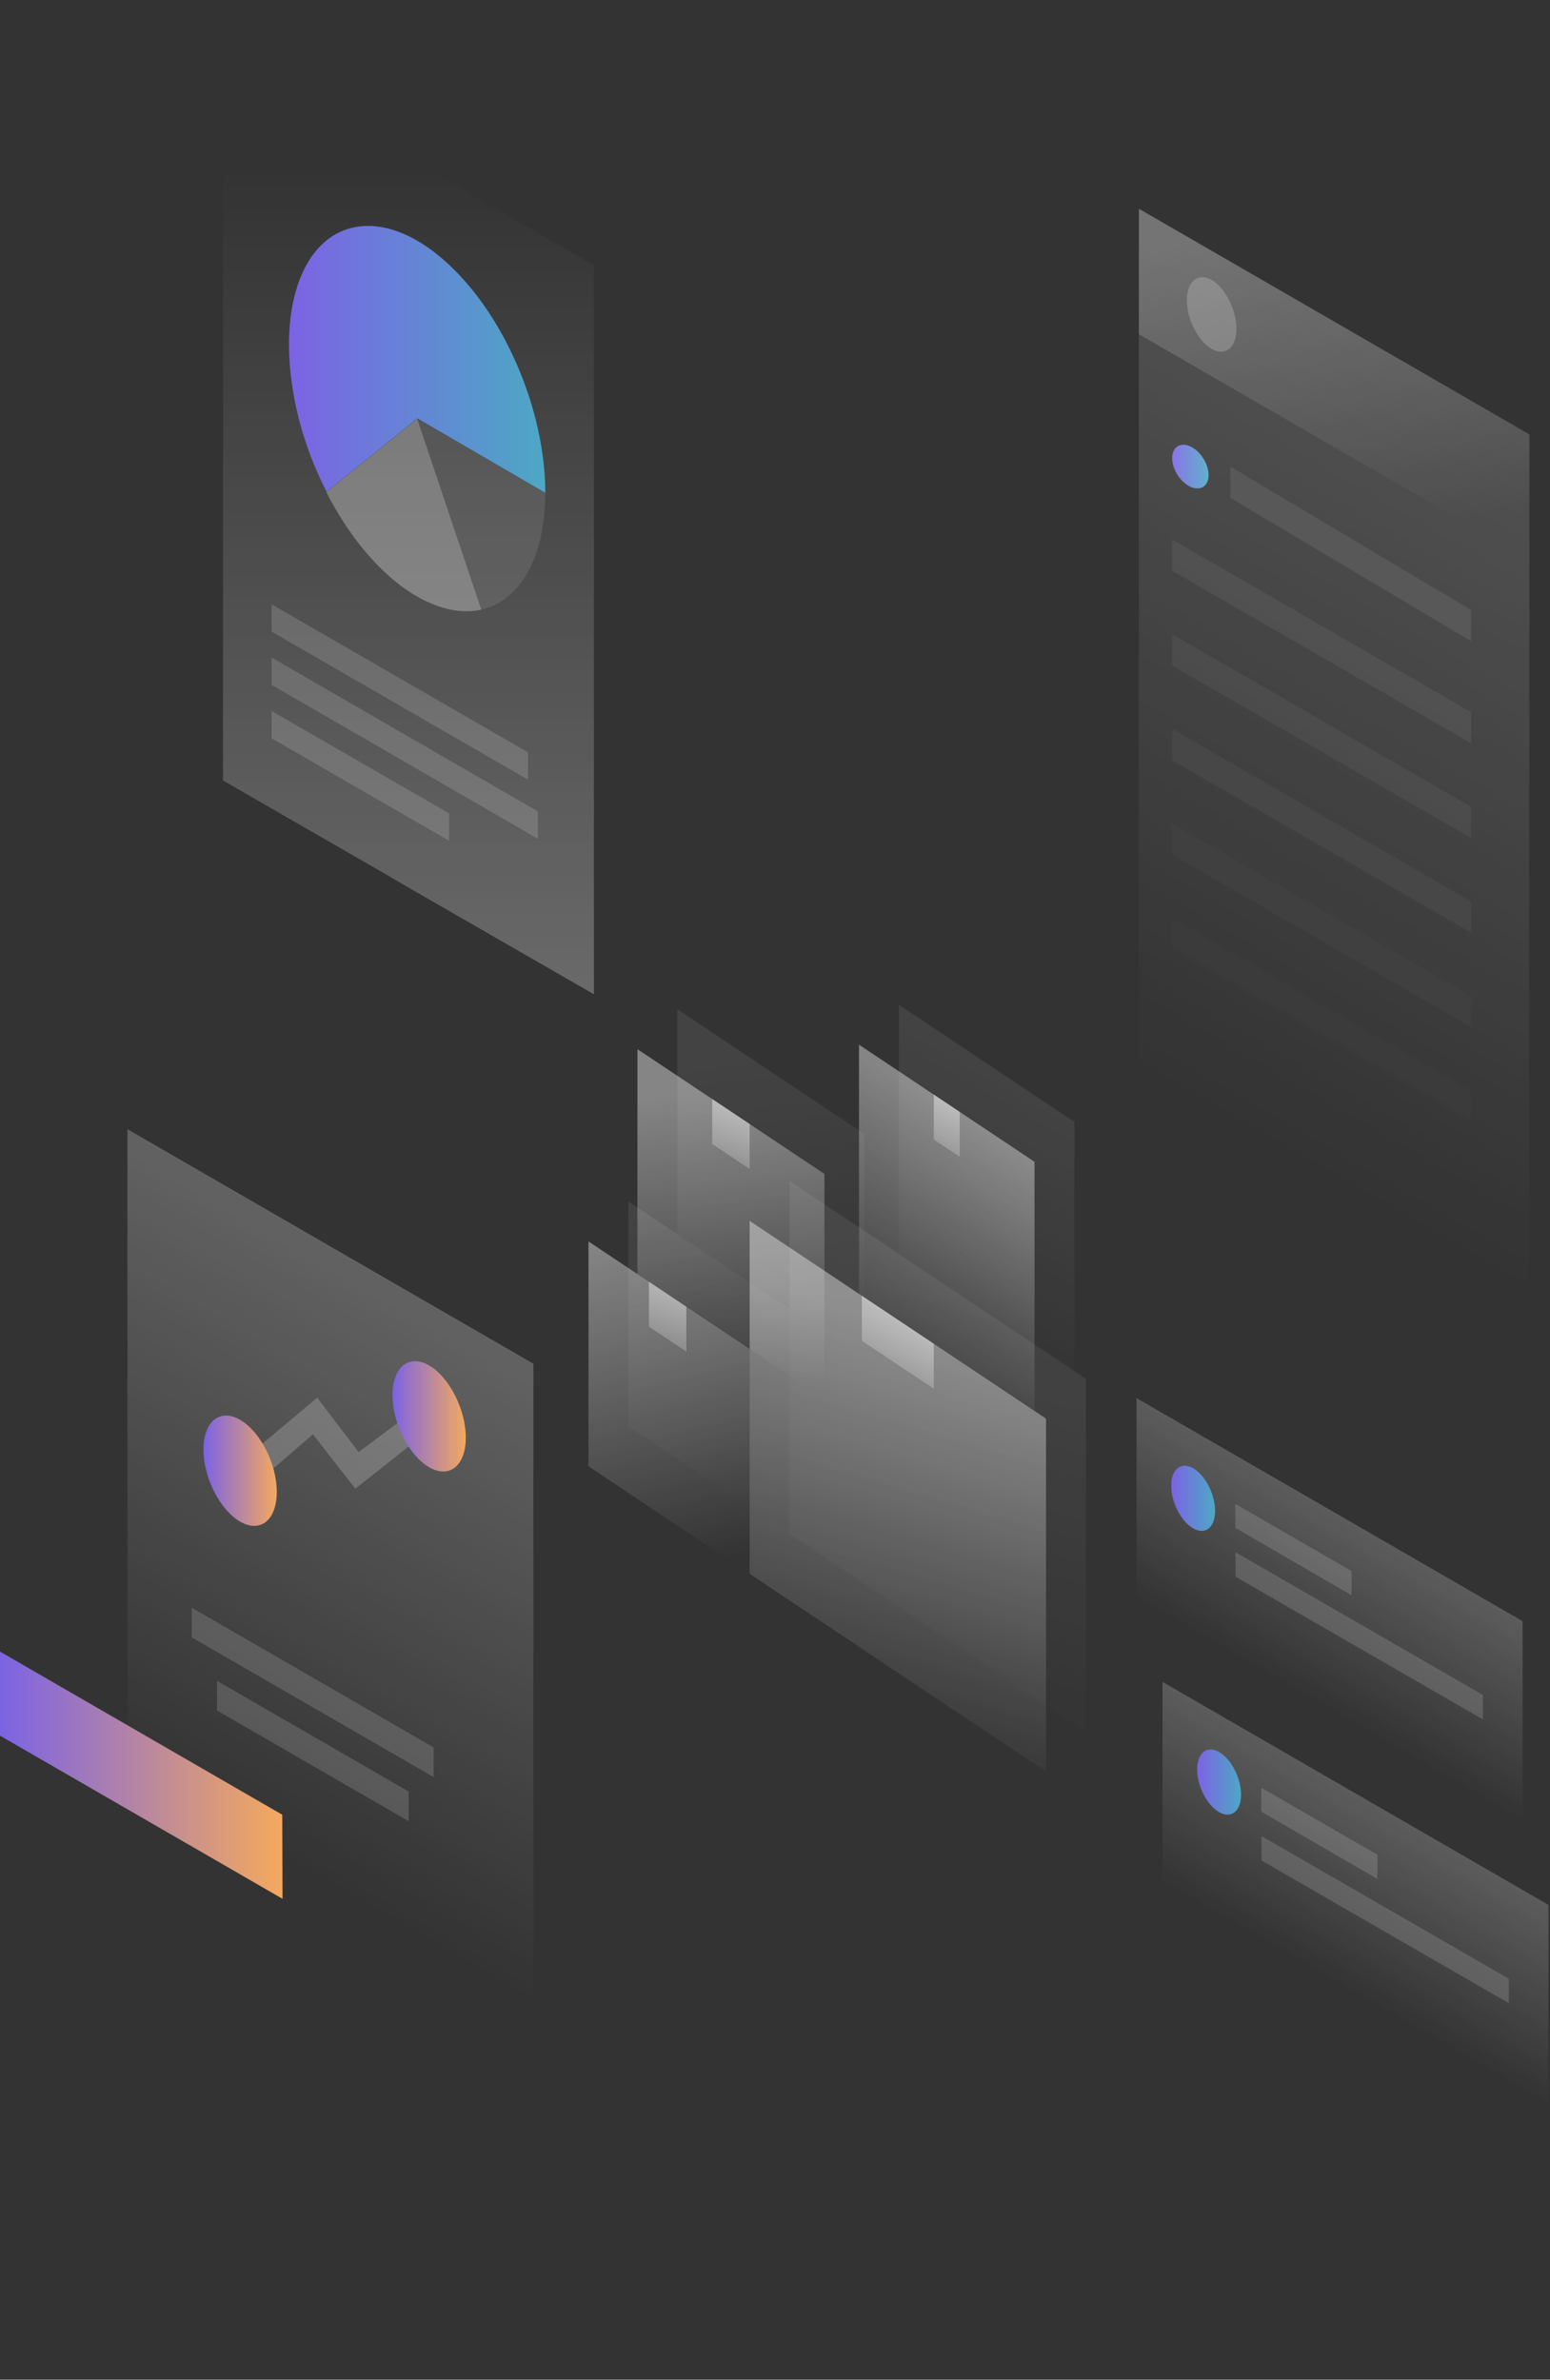 <svg width="260" height="399" viewBox="0 0 260 399" fill="none" xmlns="http://www.w3.org/2000/svg">
<rect x="0" y="0" width="260" height="399" fill="#333333" stroke="none"/>
<path opacity="0.3" d="M21.375 189.331L89.47 228.649V354.801L21.375 315.483V189.331Z" fill="url(#paint0_linear_2299_10608)"/>
<path opacity="0.15" d="M32.164 269.556L72.737 292.98V297.957L32.164 274.534V269.556Z" fill="white"/>
<path opacity="0.15" d="M36.391 281.812L68.556 300.383V305.361L36.391 286.789V281.812Z" fill="white"/>
<path d="M47.349 304.274L0 276.918V291.014L47.391 318.369L47.349 304.274Z" fill="url(#paint1_linear_2299_10608)"/>
<path opacity="0.2" d="M70.187 241.239L59.605 249.604L52.494 240.486L43.208 248.517L39.527 245.84L53.205 234.337L60.148 243.456L67.803 237.767L70.187 241.239Z" fill="white"/>
<path d="M78.133 241.03C78.133 245.757 75.373 247.974 71.985 246.008C68.597 244.042 65.836 238.646 65.836 233.919C65.836 229.193 68.597 226.976 71.985 228.942C75.373 230.908 78.133 236.345 78.133 241.03Z" fill="url(#paint2_linear_2299_10608)"/>
<path d="M46.426 250.148C46.426 254.875 43.666 257.092 40.278 255.126C36.889 253.16 34.129 247.764 34.129 243.038C34.129 238.311 36.889 236.094 40.278 238.06C43.666 240.026 46.426 245.422 46.426 250.148Z" fill="url(#paint3_linear_2299_10608)"/>
<path opacity="0.2" d="M255.398 271.815L190.648 234.421V268.134L255.398 305.528V271.815Z" fill="url(#paint4_linear_2299_10608)"/>
<path opacity="0.15" d="M207.211 252.156L226.703 263.408V267.465L207.211 256.171V252.156Z" fill="white"/>
<path opacity="0.15" d="M207.254 260.271L248.747 284.196V288.295L207.254 264.37V260.271Z" fill="white"/>
<path d="M203.823 253.327C203.823 256.088 202.191 257.426 200.142 256.255C198.092 255.084 196.461 251.863 196.461 249.103C196.461 246.342 198.092 245.003 200.142 246.175C202.191 247.346 203.823 250.567 203.823 253.327Z" fill="url(#paint5_linear_2299_10608)"/>
<path opacity="0.2" d="M259.749 319.394L195 282V315.713L259.749 353.107V319.394Z" fill="url(#paint6_linear_2299_10608)"/>
<path opacity="0.15" d="M211.562 299.735L231.054 310.986V315.044L211.562 303.75V299.735Z" fill="white"/>
<path opacity="0.15" d="M211.605 307.849L253.098 331.775V335.874L211.605 311.948V307.849Z" fill="white"/>
<path d="M208.174 300.906C208.174 303.667 206.543 305.005 204.493 303.834C202.444 302.663 200.812 299.442 200.812 296.681C200.812 293.921 202.444 292.582 204.493 293.754C206.543 294.925 208.174 298.145 208.174 300.906Z" fill="url(#paint7_linear_2299_10608)"/>
<g opacity="0.2">
<rect opacity="0.4" width="32.488" height="37.709" transform="matrix(0.832 0.555 0 1 105.402 201.453)" fill="url(#paint8_linear_2299_10608)"/>
<rect opacity="0.4" width="37.709" height="37.709" transform="matrix(0.832 0.555 0 1 113.609 169.214)" fill="url(#paint9_linear_2299_10608)"/>
<rect opacity="0.4" width="59.754" height="59.174" transform="matrix(0.832 0.555 0 1 132.434 198.009)" fill="url(#paint10_linear_2299_10608)"/>
<rect opacity="0.4" width="35.388" height="41.77" transform="matrix(0.832 0.555 0 1 150.777 168.467)" fill="url(#paint11_linear_2299_10608)"/>
</g>
<rect opacity="0.4" width="32.488" height="37.709" transform="matrix(0.832 0.555 0 1 98.715 208.145)" fill="url(#paint12_linear_2299_10608)"/>
<rect opacity="0.4" width="7.542" height="7.542" transform="matrix(0.832 0.555 0 1 108.852 214.903)" fill="url(#paint13_linear_2299_10608)"/>
<rect opacity="0.4" width="37.709" height="37.709" transform="matrix(0.832 0.555 0 1 106.922 175.906)" fill="url(#paint14_linear_2299_10608)"/>
<rect opacity="0.4" width="59.754" height="59.174" transform="matrix(0.832 0.555 0 1 125.746 204.701)" fill="url(#paint15_linear_2299_10608)"/>
<rect opacity="0.4" width="35.388" height="41.77" transform="matrix(0.832 0.555 0 1 144.09 175.159)" fill="url(#paint16_linear_2299_10608)"/>
<rect opacity="0.4" width="5.221" height="7.542" transform="matrix(0.832 0.555 0 1 156.641 183.526)" fill="url(#paint17_linear_2299_10608)"/>
<rect opacity="0.4" width="14.504" height="7.542" transform="matrix(0.832 0.555 0 1 144.57 217.251)" fill="url(#paint18_linear_2299_10608)"/>
<rect opacity="0.4" width="7.542" height="7.542" transform="matrix(0.832 0.555 0 1 119.473 184.273)" fill="url(#paint19_linear_2299_10608)"/>
<path opacity="0.3" d="M99.621 44.484L37.432 8.606L37.398 130.861L64.316 146.358L69.199 149.206L72.738 151.243L99.621 166.706V44.484Z" fill="url(#paint20_linear_2299_10608)"/>
<path opacity="0.1" d="M91.468 82.62C91.468 87.841 90.458 92.423 88.571 95.859C86.685 99.295 83.956 101.485 80.688 102.226L69.941 70.189L91.468 82.62Z" fill="white"/>
<path opacity="0.3" d="M80.72 102.226C76.61 103.136 71.86 101.687 67.144 98.15C62.461 94.579 58.081 89.088 54.746 82.519L69.973 70.222L80.72 102.226Z" fill="white"/>
<path d="M91.467 82.619C91.467 77.701 90.591 72.378 88.94 67.089C87.256 61.8 84.864 56.713 81.933 52.3C79.002 47.887 75.6 44.248 72.096 41.722C68.559 39.195 65.022 37.881 61.754 37.881C58.486 37.881 55.589 39.161 53.365 41.654C51.108 44.147 49.592 47.752 48.885 52.165C48.211 56.578 48.379 61.632 49.39 66.921C50.401 72.21 52.254 77.532 54.78 82.451L70.007 70.155L91.467 82.619Z" fill="url(#paint21_linear_2299_10608)"/>
<path opacity="0.15" d="M45.551 101.317L88.571 126.145V130.727L45.551 105.898V101.317Z" fill="white"/>
<path opacity="0.15" d="M45.551 110.244L90.222 136.05V140.631L45.551 114.826V110.244Z" fill="white"/>
<path opacity="0.15" d="M45.551 119.205L75.331 136.386V140.968L45.551 123.787V119.205Z" fill="white"/>
<path d="M202.729 79.651C202.729 81.502 201.375 82.399 199.675 81.614C197.974 80.829 196.621 78.669 196.621 76.818C196.621 74.967 197.974 74.07 199.675 74.855C201.375 75.64 202.729 77.8 202.729 79.651Z" fill="url(#paint22_linear_2299_10608)"/>
<path opacity="0.08" d="M206.395 78.234L246.758 102.287V107.5L206.395 83.486V78.234Z" fill="white"/>
<path opacity="0.06" d="M196.621 90.45L246.757 119.389V124.602L196.621 95.701V90.45Z" fill="white"/>
<path opacity="0.05" d="M196.621 106.329L246.757 135.268V140.481L196.621 111.58V106.329Z" fill="white"/>
<path opacity="0.04" d="M196.621 122.209L246.757 151.148V156.361L196.621 127.46V122.209Z" fill="white"/>
<path opacity="0.02" d="M196.621 138.089L246.757 167.028V172.241L196.621 143.34V138.089Z" fill="white"/>
<path opacity="0.01" d="M196.621 153.968L246.757 182.907V188.12L196.621 159.22V153.968Z" fill="white"/>
<path opacity="0.2" d="M191.039 35L256.545 72.832V93.875L191.039 56.043V35Z" fill="url(#paint23_linear_2299_10608)"/>
<path opacity="0.2" d="M207.404 55.123C207.404 58.305 205.525 59.8 203.226 58.496C200.926 57.155 199.086 53.514 199.086 50.332C199.086 47.151 200.964 45.656 203.264 46.959C205.525 48.262 207.404 51.942 207.404 55.123Z" fill="white"/>
<path opacity="0.15" d="M191.038 35L256.544 72.832L256.506 229.716L191 191.884L191.038 35Z" fill="url(#paint24_linear_2299_10608)"/>
<defs>
<linearGradient id="paint0_linear_2299_10608" x1="96.762" y1="200.445" x2="36.309" y2="305.18" gradientUnits="userSpaceOnUse">
<stop stop-color="white"/>
<stop offset="1" stop-color="white" stop-opacity="0"/>
</linearGradient>
<linearGradient id="paint1_linear_2299_10608" x1="3.53088e-07" y1="297.644" x2="47.391" y2="297.644" gradientUnits="userSpaceOnUse">
<stop stop-color="#7C63E4"/>
<stop offset="1" stop-color="#F4A95E"/>
</linearGradient>
<linearGradient id="paint2_linear_2299_10608" x1="65.836" y1="237.475" x2="78.133" y2="237.475" gradientUnits="userSpaceOnUse">
<stop stop-color="#7C63E4"/>
<stop offset="1" stop-color="#F4A95E"/>
</linearGradient>
<linearGradient id="paint3_linear_2299_10608" x1="34.129" y1="246.593" x2="46.426" y2="246.593" gradientUnits="userSpaceOnUse">
<stop stop-color="#7C63E4"/>
<stop offset="1" stop-color="#F4A95E"/>
</linearGradient>
<linearGradient id="paint4_linear_2299_10608" x1="230.326" y1="257.323" x2="215.72" y2="282.626" gradientUnits="userSpaceOnUse">
<stop stop-color="white"/>
<stop offset="1" stop-color="white" stop-opacity="0"/>
</linearGradient>
<linearGradient id="paint5_linear_2299_10608" x1="196.461" y1="251.215" x2="203.823" y2="251.215" gradientUnits="userSpaceOnUse">
<stop stop-color="#7C63E4"/>
<stop offset="1" stop-color="#4CA8C5"/>
</linearGradient>
<linearGradient id="paint6_linear_2299_10608" x1="234.677" y1="304.902" x2="220.072" y2="330.205" gradientUnits="userSpaceOnUse">
<stop stop-color="white"/>
<stop offset="1" stop-color="white" stop-opacity="0"/>
</linearGradient>
<linearGradient id="paint7_linear_2299_10608" x1="200.813" y1="298.794" x2="208.174" y2="298.794" gradientUnits="userSpaceOnUse">
<stop stop-color="#7C63E4"/>
<stop offset="1" stop-color="#4CA8C5"/>
</linearGradient>
<linearGradient id="paint8_linear_2299_10608" x1="5.221" y1="-3.191" x2="33.301" y2="33.581" gradientUnits="userSpaceOnUse">
<stop stop-color="white"/>
<stop offset="1" stop-color="white" stop-opacity="0"/>
</linearGradient>
<linearGradient id="paint9_linear_2299_10608" x1="15.954" y1="-2.03" x2="39.632" y2="34.055" gradientUnits="userSpaceOnUse">
<stop stop-color="white"/>
<stop offset="1" stop-color="white" stop-opacity="0"/>
</linearGradient>
<linearGradient id="paint10_linear_2299_10608" x1="32.778" y1="6.27091e-07" x2="53.434" y2="67.17" gradientUnits="userSpaceOnUse">
<stop stop-color="white"/>
<stop offset="1" stop-color="white" stop-opacity="0"/>
</linearGradient>
<linearGradient id="paint11_linear_2299_10608" x1="20.885" y1="-6.49206e-08" x2="25.003" y2="49.059" gradientUnits="userSpaceOnUse">
<stop stop-color="white"/>
<stop offset="1" stop-color="white" stop-opacity="0"/>
</linearGradient>
<linearGradient id="paint12_linear_2299_10608" x1="5.221" y1="-3.191" x2="33.301" y2="33.581" gradientUnits="userSpaceOnUse">
<stop stop-color="white"/>
<stop offset="1" stop-color="white" stop-opacity="0"/>
</linearGradient>
<linearGradient id="paint13_linear_2299_10608" x1="4.451" y1="-7.85318e-08" x2="6.606" y2="16.509" gradientUnits="userSpaceOnUse">
<stop stop-color="white"/>
<stop offset="1" stop-color="white" stop-opacity="0"/>
</linearGradient>
<linearGradient id="paint14_linear_2299_10608" x1="15.954" y1="-2.03" x2="39.632" y2="34.055" gradientUnits="userSpaceOnUse">
<stop stop-color="white"/>
<stop offset="1" stop-color="white" stop-opacity="0"/>
</linearGradient>
<linearGradient id="paint15_linear_2299_10608" x1="32.778" y1="6.27091e-07" x2="53.434" y2="67.17" gradientUnits="userSpaceOnUse">
<stop stop-color="white"/>
<stop offset="1" stop-color="white" stop-opacity="0"/>
</linearGradient>
<linearGradient id="paint16_linear_2299_10608" x1="20.885" y1="-6.49206e-08" x2="25.003" y2="49.059" gradientUnits="userSpaceOnUse">
<stop stop-color="white"/>
<stop offset="1" stop-color="white" stop-opacity="0"/>
</linearGradient>
<linearGradient id="paint17_linear_2299_10608" x1="3.081" y1="-7.85318e-08" x2="6.139" y2="16.213" gradientUnits="userSpaceOnUse">
<stop stop-color="white"/>
<stop offset="1" stop-color="white" stop-opacity="0"/>
</linearGradient>
<linearGradient id="paint18_linear_2299_10608" x1="8.559" y1="-7.85318e-08" x2="9.694" y2="16.713" gradientUnits="userSpaceOnUse">
<stop stop-color="white"/>
<stop offset="1" stop-color="white" stop-opacity="0"/>
</linearGradient>
<linearGradient id="paint19_linear_2299_10608" x1="4.451" y1="-7.85318e-08" x2="6.606" y2="16.509" gradientUnits="userSpaceOnUse">
<stop stop-color="white"/>
<stop offset="1" stop-color="white" stop-opacity="0"/>
</linearGradient>
<linearGradient id="paint20_linear_2299_10608" x1="68.51" y1="28.138" x2="68.51" y2="183.534" gradientUnits="userSpaceOnUse">
<stop stop-color="white" stop-opacity="0"/>
<stop offset="1" stop-color="white"/>
</linearGradient>
<linearGradient id="paint21_linear_2299_10608" x1="48.48" y1="60.25" x2="91.467" y2="60.25" gradientUnits="userSpaceOnUse">
<stop stop-color="#7C63E4"/>
<stop offset="1" stop-color="#4CA8C5"/>
</linearGradient>
<linearGradient id="paint22_linear_2299_10608" x1="196.621" y1="78.234" x2="202.729" y2="78.234" gradientUnits="userSpaceOnUse">
<stop stop-color="#7C63E4"/>
<stop offset="1" stop-color="#4CA8C5"/>
</linearGradient>
<linearGradient id="paint23_linear_2299_10608" x1="213.511" y1="35.33" x2="233.448" y2="91.858" gradientUnits="userSpaceOnUse">
<stop stop-color="white"/>
<stop offset="1" stop-color="white" stop-opacity="0"/>
</linearGradient>
<linearGradient id="paint24_linear_2299_10608" x1="257.73" y1="73.513" x2="195.149" y2="181.934" gradientUnits="userSpaceOnUse">
<stop stop-color="white"/>
<stop offset="1" stop-color="white" stop-opacity="0"/>
</linearGradient>
</defs>
</svg>
